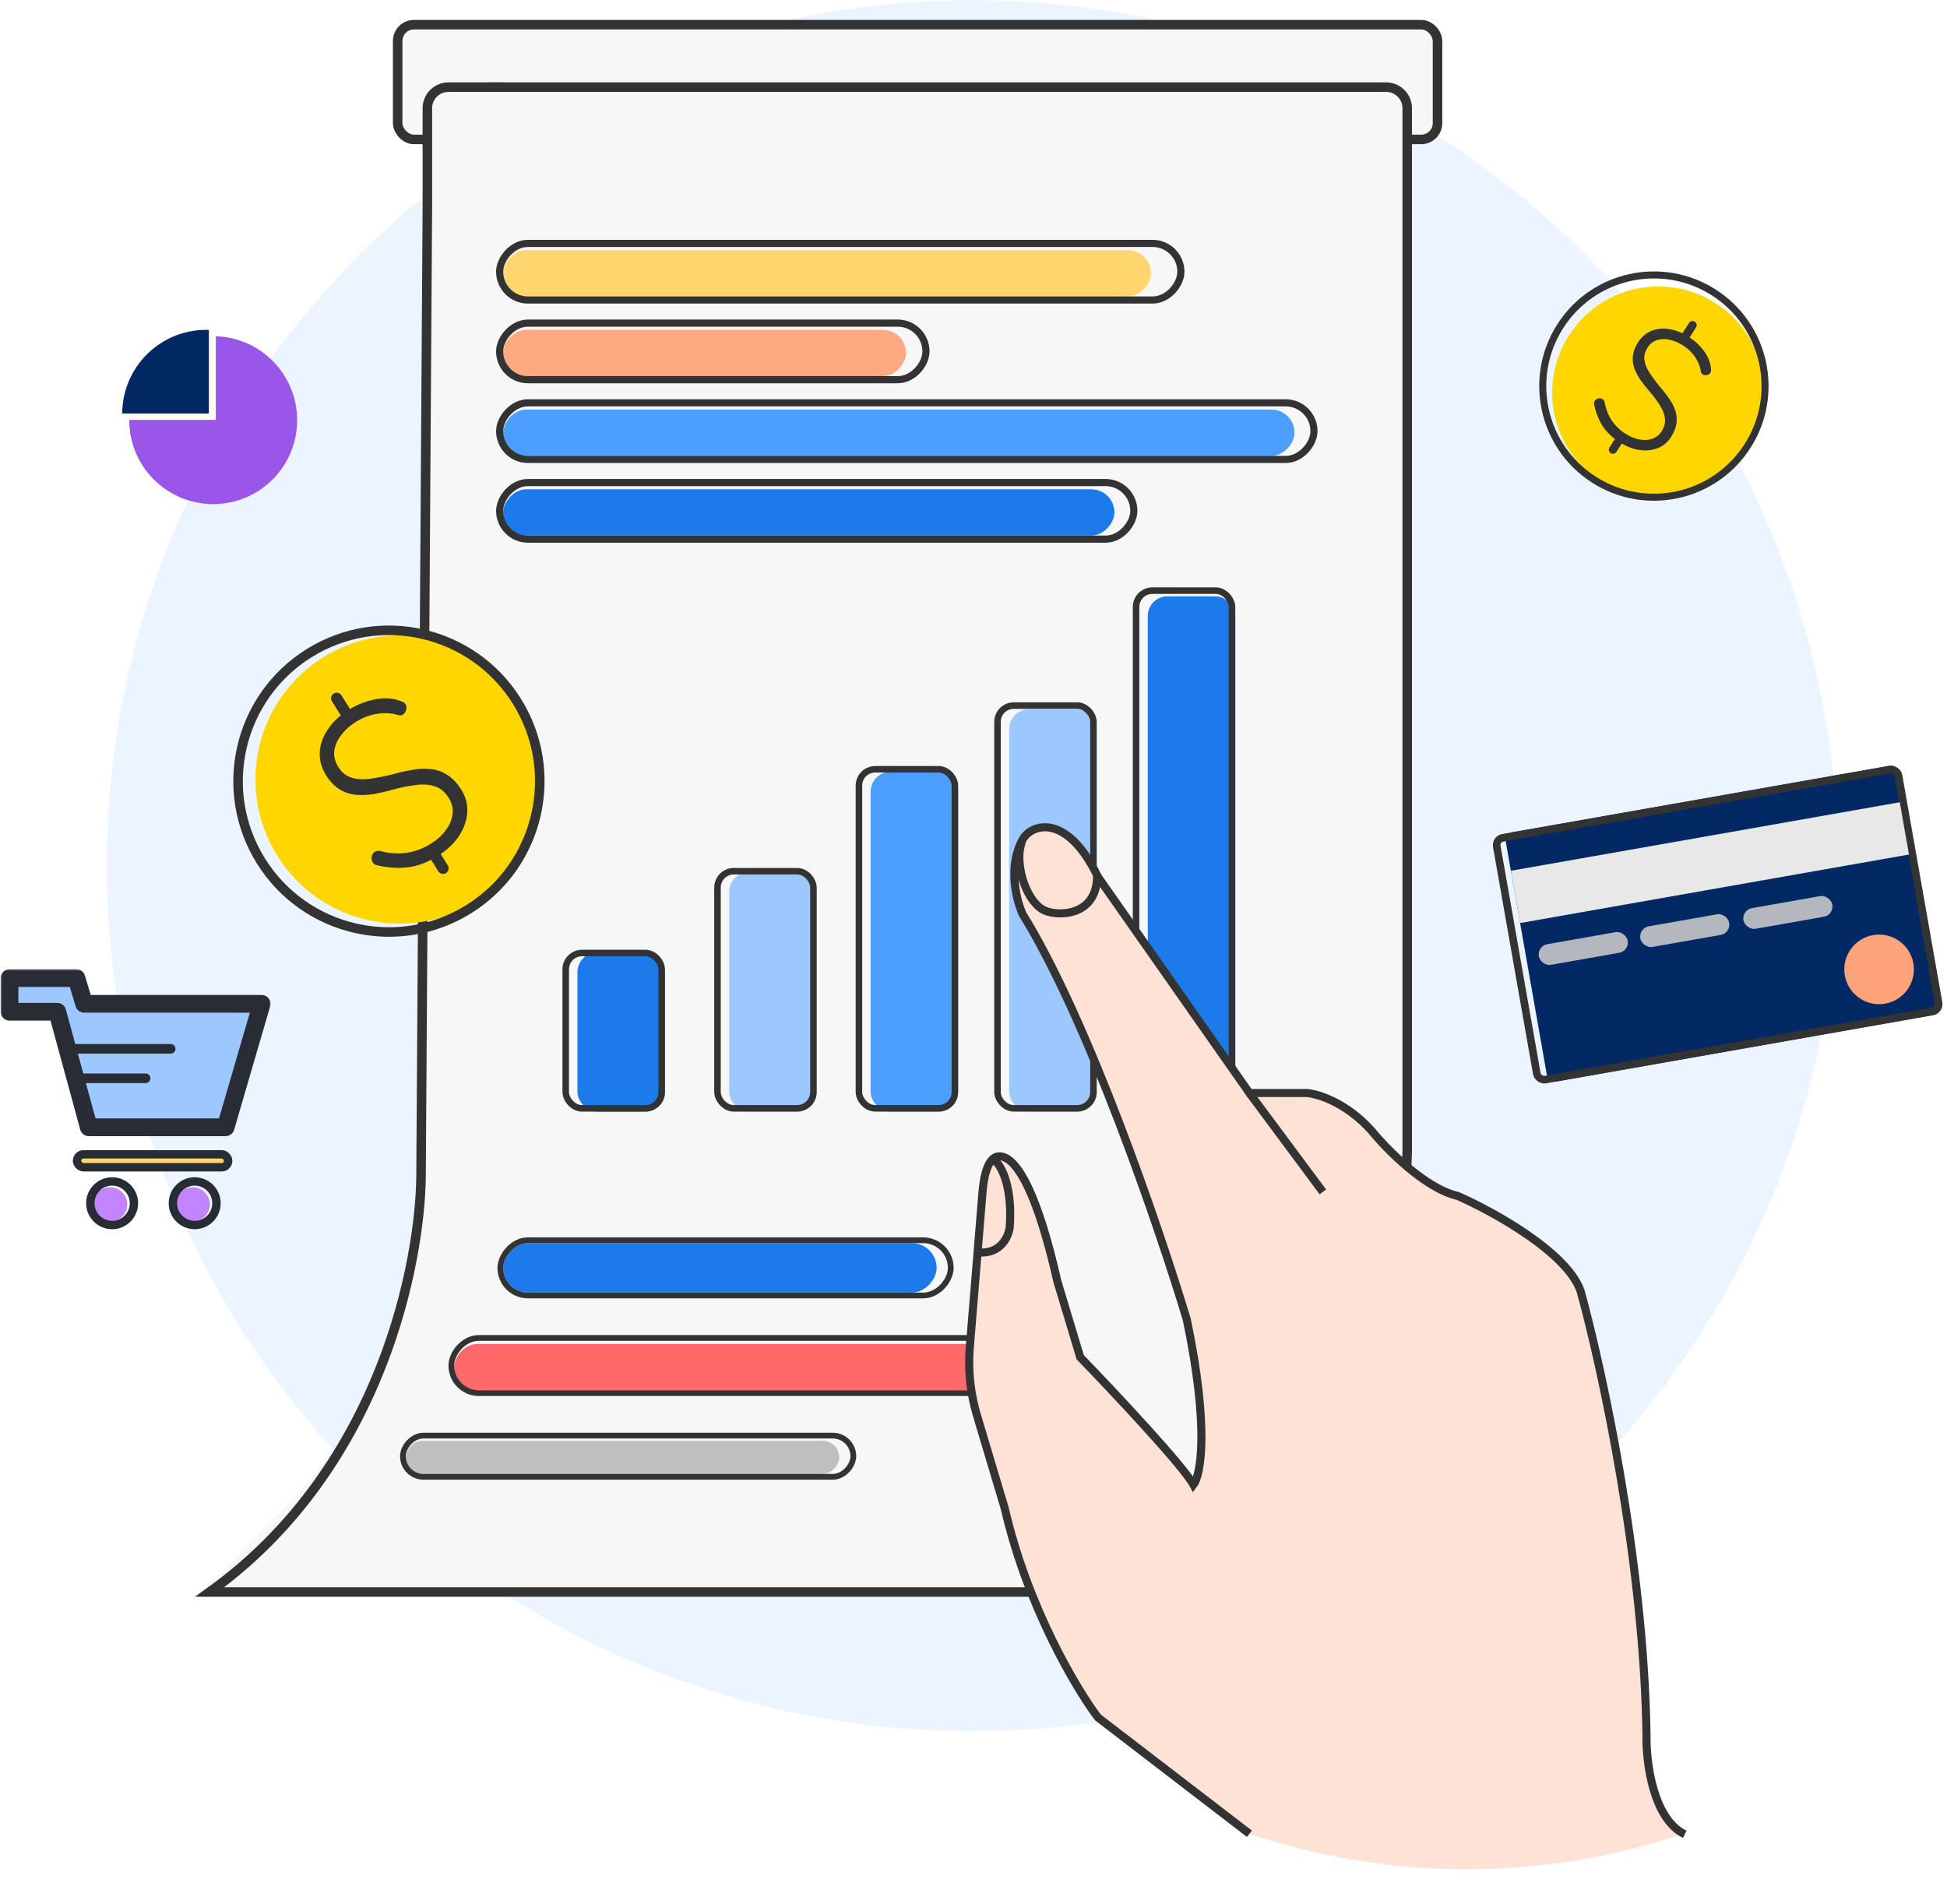<svg width="409" height="400" viewBox="0 0 409 400" fill="none" xmlns="http://www.w3.org/2000/svg">
<circle cx="204.276" cy="181.882" r="181.838" fill="#ECF5FF"/>
<rect x="16.183" y="242.506" width="31.747" height="2.719" rx="1.359" fill="#FFD66E" stroke="#282D35" stroke-width="1.762"/>
<path fill-rule="evenodd" clip-rule="evenodd" d="M11.288 205.479C11.288 205.479 11.288 205.479 11.288 205.479H15.698C16.455 205.479 17.121 205.981 17.33 206.709L18.176 209.654C18.385 210.382 19.051 210.884 19.808 210.884H51.98C53.104 210.884 53.918 211.956 53.616 213.038L46.976 236.826C46.976 236.826 46.976 236.826 46.976 236.826H46.976C46.976 236.826 46.976 236.826 46.976 236.826C46.976 236.826 46.976 236.826 46.976 236.826H20.239C19.463 236.826 18.786 236.3 18.594 235.548L12.794 212.821C12.602 212.069 11.925 211.543 11.149 211.543H4.731C3.793 211.543 3.033 210.783 3.033 209.845V207.177C3.033 206.239 3.793 205.479 4.731 205.479H11.288C11.288 205.479 11.288 205.479 11.288 205.479Z" fill="#9CC7FF"/>
<mask id="path-4-outside-1_7508_2782" maskUnits="userSpaceOnUse" x="0" y="203.479" width="57" height="36" fill="black">
<rect fill="white" y="203.479" width="57" height="36"/>
<path fill-rule="evenodd" clip-rule="evenodd" d="M10.107 205.479H16.052L16.052 205.479H16.052V205.48L17.673 210.884H54.965L47.399 236.826H47.399L47.399 236.826H18.646L12.035 212.557H2V205.479H10.107L10.107 205.479Z"/>
</mask>
<path d="M16.052 205.479L17.837 204.953C17.604 204.162 16.877 203.618 16.052 203.618V205.479ZM10.107 205.479V203.618C9.525 203.618 8.977 203.89 8.625 204.352C8.273 204.815 8.158 205.416 8.313 205.976L10.107 205.479ZM16.052 205.479L14.267 206.005C14.5 206.796 15.226 207.34 16.052 207.34V205.479ZM16.052 205.479H17.913C17.913 204.451 17.08 203.618 16.052 203.618V205.479ZM16.052 205.48H14.191C14.191 205.662 14.218 205.842 14.27 206.015L16.052 205.48ZM17.673 210.884L15.891 211.418C16.127 212.206 16.851 212.745 17.673 212.745V210.884ZM54.965 210.884L56.752 211.405C56.916 210.842 56.806 210.236 56.454 209.767C56.103 209.298 55.551 209.023 54.965 209.023V210.884ZM47.399 236.826V238.687C48.226 238.687 48.954 238.141 49.185 237.347L47.399 236.826ZM47.399 236.826V234.965C46.568 234.965 45.837 235.516 45.609 236.315L47.399 236.826ZM47.399 236.826V238.687C48.23 238.687 48.96 238.136 49.188 237.337L47.399 236.826ZM18.646 236.826L16.85 237.315C17.071 238.125 17.806 238.687 18.646 238.687V236.826ZM12.035 212.557L13.83 212.068C13.61 211.258 12.874 210.696 12.035 210.696V212.557ZM2 212.557H0.139C0.139 213.585 0.972 214.418 2 214.418L2 212.557ZM2 205.479V203.618C0.972 203.618 0.139 204.451 0.139 205.479H2ZM10.107 205.479V207.34C10.688 207.34 11.236 207.068 11.588 206.606C11.94 206.143 12.055 205.542 11.9 204.982L10.107 205.479ZM16.052 203.618H10.107V207.34H16.052V203.618ZM17.837 204.953L17.837 204.953L14.267 206.005L14.267 206.005L17.837 204.953ZM16.052 203.618H16.052V207.34H16.052V203.618ZM17.913 205.48V205.479H14.191V205.48H17.913ZM19.456 210.349L17.835 204.946L14.27 206.015L15.891 211.418L19.456 210.349ZM17.673 212.745H54.965V209.023H17.673V212.745ZM53.179 210.363L45.612 236.305L49.185 237.347L56.752 211.405L53.179 210.363ZM47.399 234.965H47.399V238.687H47.399V234.965ZM49.188 237.337L49.188 237.337L45.609 236.315L45.609 236.315L49.188 237.337ZM18.646 238.687H47.399V234.965H18.646V238.687ZM10.239 213.046L16.85 237.315L20.441 236.337L13.83 212.068L10.239 213.046ZM2 214.418H12.035V210.696H2V214.418ZM0.139 205.479V212.557H3.861V205.479H0.139ZM10.107 203.618H2V207.34H10.107V203.618ZM8.313 205.976L8.313 205.976L11.9 204.982L11.9 204.982L8.313 205.976Z" fill="#282D35" mask="url(#path-4-outside-1_7508_2782)"/>
<circle cx="23.126" cy="253.032" r="3.605" fill="#C384FF"/>
<circle cx="40.466" cy="253.032" r="3.605" fill="#C384FF"/>
<circle cx="23.555" cy="252.78" r="4.578" stroke="#282D35" stroke-width="1.762"/>
<circle cx="40.897" cy="252.78" r="4.578" stroke="#282D35" stroke-width="1.762"/>
<line x1="14.54" y1="220.34" x2="35.855" y2="220.34" stroke="#282D35" stroke-width="2.014" stroke-linecap="round"/>
<path d="M15.652 226.534H30.582" stroke="#282D35" stroke-width="2.014" stroke-linecap="round"/>
<rect x="83.535" y="5.188" width="218.438" height="24.103" rx="3.419" fill="#F7F7F7" stroke="#333333" stroke-width="2"/>
<path d="M89.416 22.771C89.416 20.331 91.395 18.352 93.835 18.352H291.673C294.114 18.352 296.092 20.331 296.092 22.771V212.917H89.416V22.771Z" fill="#F7F7F7"/>
<path d="M89.262 208.588H296.092C296.092 251.655 293.73 279.066 284.552 298.386C277.813 312.573 265.007 324.333 254.64 334.951H42.187C78.574 295.775 89.262 297.029 89.262 208.588Z" fill="#F7F7F7"/>
<rect width="128.395" height="9.727" rx="4.864" transform="matrix(-1 0 0 1 234.108 102.789)" fill="#1D7AEB"/>
<rect x="0.75" y="-0.75" width="133.221" height="11.89" rx="5.945" transform="matrix(-1 0 0 1 238.934 102.126)" stroke="#333333" stroke-width="1.5"/>
<rect width="91.049" height="10.39" rx="5.195" transform="matrix(-1 0 0 1 196.761 261.164)" fill="#1D7AEB"/>
<rect x="0.605" y="-0.605" width="94.617" height="11.599" rx="5.8" transform="matrix(-1 0 0 1 200.329 261.164)" stroke="#333333" stroke-width="1.209"/>
<rect width="91.049" height="6.975" rx="3.487" transform="matrix(-1 0 0 1 176.293 302.677)" fill="#BFBFBF"/>
<rect x="0.605" y="-0.605" width="94.617" height="8.659" rx="4.329" transform="matrix(-1 0 0 1 179.861 302.202)" stroke="#333333" stroke-width="1.209"/>
<rect width="117.398" height="9.727" rx="4.864" transform="matrix(-1 0 0 1 212.812 282.346)" fill="#FF6969"/>
<rect x="0.605" y="-0.605" width="121.649" height="11.599" rx="5.8" transform="matrix(-1 0 0 1 217.062 281.683)" stroke="#333333" stroke-width="1.209"/>
<rect width="166.219" height="9.727" rx="4.864" transform="matrix(-1 0 0 1 271.931 86.042)" fill="#4C9EFF"/>
<rect x="0.75" y="-0.75" width="171.059" height="11.89" rx="5.945" transform="matrix(-1 0 0 1 276.771 85.379)" stroke="#333333" stroke-width="1.5"/>
<rect width="84.608" height="9.727" rx="4.864" transform="matrix(-1 0 0 1 190.321 69.295)" fill="#FFA981"/>
<rect x="0.75" y="-0.75" width="89.553" height="11.89" rx="5.945" transform="matrix(-1 0 0 1 195.265 68.632)" stroke="#333333" stroke-width="1.5"/>
<rect width="136.063" height="9.727" rx="4.864" transform="matrix(-1 0 0 1 241.775 52.548)" fill="#FFD66E"/>
<rect x="0.75" y="-0.75" width="143.103" height="11.89" rx="5.945" transform="matrix(-1 0 0 1 248.815 51.886)" stroke="#333333" stroke-width="1.5"/>
<path d="M102.633 18.31H291.188C293.628 18.31 295.607 20.288 295.607 22.729V241.915C295.198 257.23 291.808 291.169 281.516 304.401" stroke="#333333" stroke-width="2"/>
<path d="M105.687 18.31H94.195C91.755 18.31 89.776 20.288 89.776 22.729V43.272L88.447 247.185C88.281 263.904 80.899 308.009 44.051 334.458H251.335C252.489 334.458 253.598 334.006 254.423 333.199L266.843 321.06" stroke="#333333" stroke-width="2"/>
<rect x="241.112" y="125.288" width="18.376" height="108.245" rx="4.109" fill="#1D7AEB"/>
<rect x="238.649" y="124.084" width="20.155" height="108.764" rx="3.424" stroke="#333333" stroke-width="1.37"/>
<rect x="182.899" y="162.177" width="18.376" height="71.356" rx="4.109" fill="#4C9EFF"/>
<rect x="180.434" y="161.617" width="20.155" height="71.231" rx="3.424" stroke="#333333" stroke-width="1.37"/>
<rect x="153.185" y="183.224" width="18.376" height="50.309" rx="4.109" fill="#9CC7FF"/>
<rect x="150.721" y="183.031" width="20.155" height="49.817" rx="3.424" stroke="#333333" stroke-width="1.37"/>
<rect x="121.304" y="200.112" width="18.376" height="33.421" rx="4.109" fill="#1D7AEB"/>
<rect x="118.839" y="200.214" width="20.155" height="32.634" rx="3.424" stroke="#333333" stroke-width="1.37"/>
<rect x="212.004" y="149.021" width="18.376" height="84.513" rx="4.109" fill="#9CC7FF"/>
<rect x="209.541" y="148.231" width="20.155" height="84.617" rx="3.424" stroke="#333333" stroke-width="1.37"/>
<circle cx="83.937" cy="163.756" r="30.274" transform="rotate(-32.033 83.937 163.756)" fill="#FFD600"/>
<path fill-rule="evenodd" clip-rule="evenodd" d="M69.726 147.327L71.586 150.301C70.458 151.21 69.535 152.212 68.819 153.306C67.786 154.856 67.237 156.456 67.171 158.107C67.104 159.758 67.539 161.331 68.475 162.827C69.304 164.153 70.236 165.14 71.27 165.789C72.304 166.438 73.433 166.83 74.658 166.967C75.864 167.076 77.131 167.03 78.457 166.828C79.766 166.598 81.105 166.29 82.473 165.905C84.149 165.446 85.733 165.122 87.225 164.935C88.7 164.719 90.046 164.799 91.263 165.176C92.463 165.525 93.469 166.348 94.281 167.646C94.934 168.69 95.197 169.801 95.071 170.979C94.944 172.158 94.477 173.294 93.67 174.388C92.891 175.465 91.824 176.426 90.47 177.274C88.862 178.28 87.158 178.914 85.359 179.176C83.588 179.42 81.781 179.294 79.939 178.798C79.481 178.692 79.082 178.745 78.744 178.957C78.405 179.169 78.183 179.504 78.077 179.963C78 180.404 78.067 180.794 78.279 181.132C78.42 181.358 78.586 181.529 78.777 181.645C78.995 181.744 79.211 181.806 79.422 181.83C81.744 182.341 83.915 182.454 85.937 182.171C87.448 181.959 88.989 181.444 90.559 180.625C90.566 180.637 90.574 180.649 90.581 180.661L92.072 183.044C92.417 183.595 93.144 183.763 93.695 183.418C94.246 183.073 94.413 182.346 94.068 181.795L92.578 179.413C94.274 178.253 95.578 176.952 96.491 175.509C97.507 173.931 98.061 172.308 98.156 170.639C98.25 168.97 97.847 167.417 96.947 165.978C96.011 164.482 94.981 163.4 93.855 162.73C92.757 162.042 91.568 161.648 90.288 161.546C89.035 161.427 87.712 161.509 86.319 161.792C84.936 162.029 83.532 162.357 82.107 162.778C80.6 163.131 79.147 163.413 77.746 163.621C76.328 163.802 75.042 163.723 73.889 163.385C72.735 163.047 71.787 162.285 71.046 161.1C70.375 160.028 70.097 158.926 70.213 157.793C70.357 156.643 70.828 155.544 71.625 154.496C72.432 153.402 73.499 152.44 74.825 151.61C75.784 151.01 76.781 150.563 77.814 150.27C78.876 149.959 79.924 149.814 80.957 149.834C81.974 149.827 82.907 149.969 83.757 150.261C84.078 150.335 84.38 150.284 84.662 150.108C85.001 149.896 85.223 149.56 85.328 149.102C85.434 148.643 85.398 148.273 85.222 147.991C84.992 147.624 84.525 147.347 83.819 147.16C82.228 146.625 80.48 146.56 78.575 146.967C76.795 147.336 75.11 147.998 73.521 148.954L71.722 146.078C71.377 145.527 70.65 145.36 70.099 145.705C69.548 146.05 69.381 146.776 69.726 147.327Z" fill="#333333"/>
<circle cx="81.701" cy="164.11" r="31.688" transform="rotate(-32.033 81.701 164.11)" stroke="#333333" stroke-width="2.002"/>
<circle cx="348.372" cy="82.489" r="22.306" transform="rotate(32.596 348.372 82.489)" fill="#FFD600"/>
<path fill-rule="evenodd" clip-rule="evenodd" d="M354.823 67.84L353.431 70.018C352.469 69.553 351.511 69.256 350.556 69.124C349.199 68.926 347.96 69.065 346.84 69.542C345.72 70.02 344.81 70.806 344.109 71.901C343.488 72.872 343.125 73.804 343.02 74.697C342.914 75.59 343.009 76.466 343.305 77.324C343.613 78.162 344.044 78.99 344.597 79.81C345.163 80.609 345.791 81.403 346.479 82.192C347.314 83.163 348.03 84.115 348.626 85.049C349.235 85.963 349.606 86.884 349.74 87.814C349.886 88.722 349.656 89.652 349.048 90.603C348.559 91.367 347.903 91.893 347.078 92.181C346.254 92.469 345.35 92.517 344.367 92.325C343.404 92.146 342.427 91.739 341.435 91.105C340.258 90.352 339.298 89.418 338.555 88.303C337.833 87.201 337.347 85.959 337.096 84.576C337.022 84.237 336.86 83.988 336.613 83.83C336.365 83.671 336.071 83.629 335.733 83.704C335.415 83.791 335.176 83.959 335.018 84.207C334.912 84.372 334.851 84.537 334.833 84.7C334.837 84.877 334.864 85.04 334.914 85.189C335.307 86.895 335.917 88.377 336.744 89.633C337.362 90.573 338.192 91.436 339.233 92.222C339.227 92.231 339.221 92.24 339.215 92.249L338.1 93.993C337.841 94.397 337.959 94.934 338.363 95.192C338.767 95.45 339.303 95.332 339.561 94.928L340.677 93.184C341.984 93.947 343.262 94.404 344.511 94.556C345.882 94.734 347.138 94.591 348.279 94.127C349.42 93.663 350.327 92.905 351.001 91.851C351.701 90.756 352.096 89.728 352.187 88.767C352.298 87.819 352.185 86.903 351.848 86.018C351.532 85.147 351.06 84.292 350.432 83.454C349.838 82.608 349.176 81.777 348.446 80.961C347.735 80.07 347.089 79.191 346.508 78.324C345.94 77.437 345.586 76.556 345.447 75.681C345.308 74.806 345.516 73.935 346.07 73.067C346.572 72.282 347.219 71.749 348.009 71.469C348.821 71.202 349.701 71.168 350.65 71.368C351.633 71.56 352.611 71.966 353.582 72.587C354.284 73.036 354.896 73.559 355.418 74.154C355.96 74.763 356.387 75.415 356.7 76.109C357.026 76.783 357.226 77.45 357.299 78.108C357.352 78.345 357.481 78.53 357.688 78.662C357.935 78.82 358.229 78.862 358.568 78.788C358.906 78.713 359.142 78.573 359.274 78.366C359.446 78.098 359.482 77.699 359.384 77.17C359.238 75.942 358.729 74.758 357.857 73.618C357.049 72.549 356.076 71.637 354.938 70.881L356.285 68.775C356.543 68.371 356.425 67.835 356.021 67.577C355.618 67.319 355.081 67.437 354.823 67.84Z" fill="#333333"/>
<circle cx="347.431" cy="81.111" r="23.348" transform="rotate(32.596 347.431 81.111)" stroke="#333333" stroke-width="1.475"/>
<path d="M230.636 360.805L262.464 385.245C290.915 394.81 321.652 395.186 350.328 386.32L353.805 385.245C348.328 381.106 346.236 369.651 345.875 364.441C345.343 327.977 336.427 287.116 332.035 271.243C329.212 263.089 313.651 254.517 306.223 251.25C299.372 249.682 291.305 241.466 288.128 237.554C282.797 231.615 276.822 229.792 274.501 229.623H262.464L230.636 184.214C224.158 170.728 217.393 173.368 214.82 176.374C211.683 182.019 213.513 189.18 214.82 192.054C228.619 214.321 243.558 258.1 249.303 277.206C254.091 300.138 252.236 309.908 250.71 311.926C248.581 307.981 233.962 292.422 226.918 285.136L222.143 269.271C215.323 239.264 209.071 240.907 206.797 245.48L203.127 290.329L211.058 316.858C215.856 337.627 226.109 354.81 230.636 360.805Z" fill="#FEE2D5"/>
<path d="M209.219 244.043C210.439 245.167 212.724 249.494 212.108 257.814C211.884 259.74 210.259 263.496 205.56 263.11" stroke="#333333" stroke-width="1.7" stroke-linecap="round"/>
<path d="M262.464 385.245L230.636 360.806C226.109 354.81 215.856 337.627 211.058 316.858L205.222 297.337C203.838 292.706 203.329 287.856 203.724 283.038L206.383 250.542C206.657 247.198 207.539 242.064 210.746 243.051C213.742 243.973 217.829 250.29 222.143 269.271L226.918 285.137C233.962 292.423 248.581 307.981 250.71 311.926C252.236 309.908 254.091 300.138 249.303 277.206C243.558 258.1 228.619 214.322 214.82 192.055C213.513 189.18 211.683 182.019 214.82 176.374C216.682 173.021 224.158 170.728 230.636 184.214L262.464 229.623H274.501C276.822 229.792 282.797 231.615 288.128 237.554C291.305 241.466 299.372 249.682 306.223 251.25C313.651 254.517 329.212 263.09 332.035 271.244C336.427 287.116 345.343 327.977 345.875 364.441C345.753 370.052 347.189 382.09 353.91 385.36" stroke="#333333" stroke-width="1.7"/>
<path d="M262.455 229.624L277.885 250.395" stroke="#333333" stroke-width="1.7"/>
<path d="M214.582 177.137C213.147 181.159 215.249 188.777 218.997 191.062C221.49 192.582 230.459 192.886 230.459 184.011" stroke="#333333" stroke-width="1.7" stroke-linecap="round"/>
<path fill-rule="evenodd" clip-rule="evenodd" d="M27.148 88.209L45.346 88.209L45.346 70.641C54.828 70.937 62.423 78.716 62.423 88.27C62.423 98.011 54.527 105.907 44.786 105.907C35.044 105.907 27.148 98.011 27.148 88.27C27.148 88.249 27.148 88.229 27.148 88.209Z" fill="#9A55E9"/>
<path fill-rule="evenodd" clip-rule="evenodd" d="M25.678 86.873L43.876 86.873L43.876 69.304C43.69 69.298 43.503 69.295 43.316 69.295C33.595 69.295 25.71 77.159 25.678 86.873Z" fill="#022964"/>
<rect x="316.013" y="175.14" width="83.891" height="53.175" rx="1.713" transform="rotate(-9.993 316.013 175.14)" fill="#022964"/>
<rect x="314.151" y="176.281" width="85.692" height="51.575" rx="1.543" transform="rotate(-9.993 314.151 176.281)" stroke="#333333" stroke-width="1.6"/>
<rect x="317.387" y="182.936" width="82.951" height="11.15" transform="rotate(-9.993 317.387 182.936)" fill="#E8E8E8"/>
<rect x="322.873" y="198.741" width="18.963" height="4.404" rx="2.202" transform="rotate(-9.993 322.873 198.741)" fill="#B4B7BD"/>
<rect x="344.19" y="194.985" width="18.963" height="4.404" rx="2.202" transform="rotate(-9.993 344.19 194.985)" fill="#B4B7BD"/>
<rect x="365.857" y="191.168" width="18.963" height="4.404" rx="2.202" transform="rotate(-9.993 365.857 191.168)" fill="#B4B7BD"/>
<circle cx="394.735" cy="203.655" r="7.311" transform="rotate(-9.993 394.735 203.655)" fill="#FFA37B"/>
</svg>
